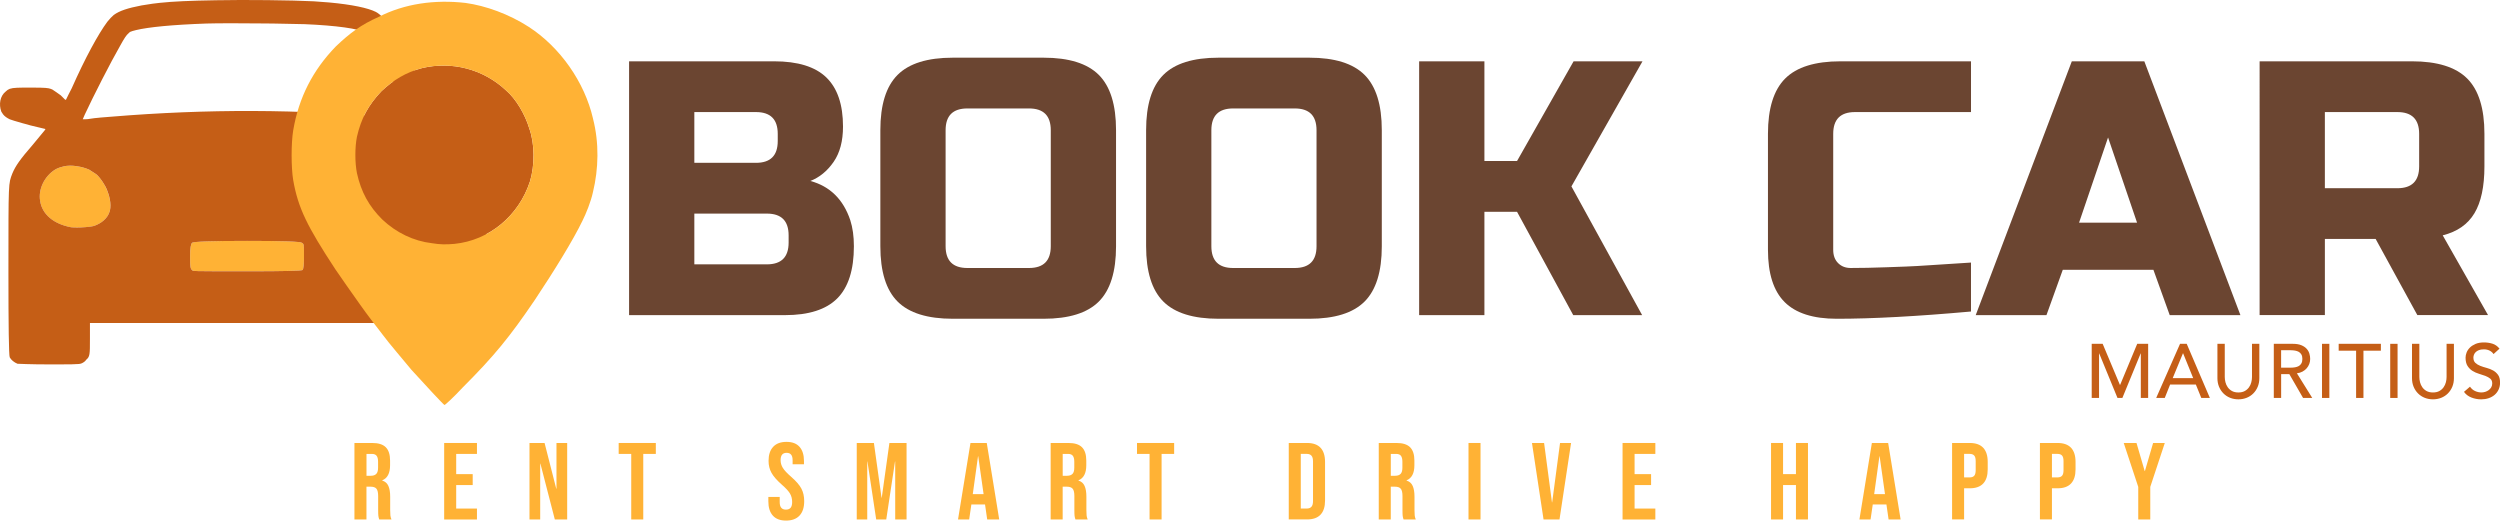 <?xml version="1.0" encoding="UTF-8"?>
<svg id="Layer_1" data-name="Layer 1" xmlns="http://www.w3.org/2000/svg" viewBox="0 0 1426.76 297.08">
  <defs>
    <style>
      .cls-1 {
        fill: #ed2424;
      }

      .cls-2 {
        fill: #ffb235;
      }

      .cls-3 {
        fill: #6b4531;
      }

      .cls-4 {
        fill: #c55e16;
      }
    </style>
  </defs>
  <g>
    <path class="cls-2" d="M202.3,252.81h10.16c3.53,0,6.11,.82,7.73,2.46,1.62,1.64,2.43,4.17,2.43,7.58v2.68c0,4.53-1.5,7.4-4.49,8.61v.12c1.66,.5,2.84,1.52,3.52,3.06,.69,1.54,1.03,3.6,1.03,6.17v7.67c0,1.25,.04,2.25,.12,3.02,.08,.77,.29,1.53,.62,2.28h-6.98c-.25-.71-.42-1.37-.5-2-.08-.62-.12-1.75-.12-3.37v-7.98c0-2-.32-3.39-.97-4.18-.64-.79-1.76-1.18-3.34-1.18h-2.37v18.71h-6.86v-43.65Zm9.35,18.71c1.37,0,2.4-.35,3.09-1.06,.69-.71,1.03-1.89,1.03-3.55v-3.37c0-1.58-.28-2.72-.84-3.43-.56-.71-1.44-1.06-2.65-1.06h-3.12v12.47h2.49Z"/>
    <path class="cls-2" d="M253.49,252.81h18.71v6.24h-11.85v11.54h9.42v6.24h-9.42v13.41h11.85v6.24h-18.71v-43.65Z"/>
    <path class="cls-2" d="M302.19,252.81h8.6l6.67,26.13h.12v-26.13h6.11v43.65h-7.05l-8.23-31.86h-.12v31.86h-6.11v-43.65Z"/>
    <path class="cls-2" d="M360.25,259.05h-7.17v-6.24h21.2v6.24h-7.17v37.41h-6.86v-37.41Z"/>
    <path class="cls-2" d="M441.06,294.25c-1.71-1.89-2.56-4.6-2.56-8.14v-2.49h6.48v2.99c0,2.83,1.18,4.24,3.55,4.24,1.16,0,2.05-.34,2.65-1.03,.6-.69,.9-1.8,.9-3.34,0-1.83-.42-3.44-1.25-4.83-.83-1.39-2.37-3.07-4.61-5.02-2.83-2.49-4.8-4.75-5.92-6.77-1.12-2.02-1.68-4.29-1.68-6.83,0-3.45,.87-6.12,2.62-8.01,1.75-1.89,4.28-2.84,7.61-2.84s5.77,.95,7.45,2.84,2.53,4.6,2.53,8.14v1.81h-6.48v-2.24c0-1.5-.29-2.59-.87-3.27-.58-.69-1.43-1.03-2.56-1.03-2.29,0-3.43,1.39-3.43,4.18,0,1.58,.43,3.06,1.28,4.43,.85,1.37,2.4,3.03,4.65,4.99,2.87,2.49,4.84,4.76,5.92,6.8,1.08,2.04,1.62,4.43,1.62,7.17,0,3.58-.88,6.32-2.65,8.23-1.77,1.91-4.33,2.87-7.7,2.87s-5.84-.95-7.55-2.84Z"/>
    <path class="cls-2" d="M488.95,252.81h9.79l4.36,31.24h.12l4.37-31.24h9.79v43.65h-6.48v-33.05h-.12l-4.99,33.05h-5.74l-4.99-33.05h-.12v33.05h-5.99v-43.65Z"/>
    <path class="cls-2" d="M553.86,252.81h9.29l7.11,43.65h-6.86l-1.25-8.67v.12h-7.79l-1.25,8.54h-6.36l7.11-43.65Zm7.48,29.18l-3.06-21.58h-.12l-2.99,21.58h6.17Z"/>
    <path class="cls-2" d="M599.63,252.81h10.16c3.53,0,6.11,.82,7.73,2.46,1.62,1.64,2.43,4.17,2.43,7.58v2.68c0,4.53-1.5,7.4-4.49,8.61v.12c1.66,.5,2.84,1.52,3.52,3.06,.69,1.54,1.03,3.6,1.03,6.17v7.67c0,1.25,.04,2.25,.12,3.02,.08,.77,.29,1.53,.62,2.28h-6.98c-.25-.71-.42-1.37-.5-2-.08-.62-.12-1.75-.12-3.37v-7.98c0-2-.32-3.39-.97-4.18-.64-.79-1.76-1.18-3.34-1.18h-2.37v18.71h-6.86v-43.65Zm9.35,18.71c1.37,0,2.4-.35,3.09-1.06,.69-.71,1.03-1.89,1.03-3.55v-3.37c0-1.58-.28-2.72-.84-3.43-.56-.71-1.44-1.06-2.65-1.06h-3.12v12.47h2.49Z"/>
    <path class="cls-2" d="M656.06,259.05h-7.17v-6.24h21.2v6.24h-7.17v37.41h-6.86v-37.41Z"/>
    <path class="cls-2" d="M735.5,252.81h10.48c3.41,0,5.96,.92,7.67,2.74,1.7,1.83,2.56,4.51,2.56,8.04v22.07c0,3.53-.85,6.21-2.56,8.04-1.71,1.83-4.26,2.74-7.67,2.74h-10.48v-43.65Zm10.35,37.41c1.12,0,1.99-.33,2.59-1,.6-.66,.9-1.75,.9-3.24v-22.7c0-1.5-.3-2.58-.9-3.24-.6-.66-1.46-1-2.59-1h-3.49v31.18h3.49Z"/>
    <path class="cls-2" d="M786.88,252.81h10.16c3.53,0,6.11,.82,7.73,2.46,1.62,1.64,2.43,4.17,2.43,7.58v2.68c0,4.53-1.5,7.4-4.49,8.61v.12c1.66,.5,2.84,1.52,3.52,3.06,.69,1.54,1.03,3.6,1.03,6.17v7.67c0,1.25,.04,2.25,.12,3.02,.08,.77,.29,1.53,.62,2.28h-6.98c-.25-.71-.42-1.37-.5-2-.08-.62-.12-1.75-.12-3.37v-7.98c0-2-.32-3.39-.97-4.18-.64-.79-1.76-1.18-3.34-1.18h-2.37v18.71h-6.86v-43.65Zm9.35,18.71c1.37,0,2.4-.35,3.09-1.06,.69-.71,1.03-1.89,1.03-3.55v-3.37c0-1.58-.28-2.72-.84-3.43-.56-.71-1.44-1.06-2.65-1.06h-3.12v12.47h2.49Z"/>
    <path class="cls-2" d="M838.08,252.81h6.86v43.65h-6.86v-43.65Z"/>
    <path class="cls-2" d="M874.3,252.81h6.92l4.49,33.86h.12l4.49-33.86h6.3l-6.61,43.65h-9.1l-6.61-43.65Z"/>
    <path class="cls-2" d="M926,252.81h18.71v6.24h-11.85v11.54h9.42v6.24h-9.42v13.41h11.85v6.24h-18.71v-43.65Z"/>
    <path class="cls-2" d="M1010.74,252.81h6.86v17.77h7.36v-17.77h6.86v43.65h-6.86v-19.64h-7.36v19.64h-6.86v-43.65Z"/>
    <path class="cls-2" d="M1068.29,252.81h9.29l7.11,43.65h-6.86l-1.25-8.67v.12h-7.79l-1.25,8.54h-6.36l7.11-43.65Zm7.48,29.18l-3.06-21.58h-.12l-2.99,21.58h6.17Z"/>
    <path class="cls-2" d="M1114.06,252.81h10.1c3.41,0,5.96,.92,7.67,2.74,1.7,1.83,2.56,4.51,2.56,8.04v4.3c0,3.53-.85,6.21-2.56,8.04-1.71,1.83-4.26,2.74-7.67,2.74h-3.24v17.77h-6.86v-43.65Zm10.1,19.64c1.12,0,1.96-.31,2.53-.94,.56-.62,.84-1.68,.84-3.18v-5.17c0-1.5-.28-2.56-.84-3.18-.56-.62-1.4-.94-2.53-.94h-3.24v13.41h3.24Z"/>
    <path class="cls-2" d="M1164.19,252.81h10.1c3.41,0,5.96,.92,7.67,2.74,1.7,1.83,2.56,4.51,2.56,8.04v4.3c0,3.53-.85,6.21-2.56,8.04-1.71,1.83-4.26,2.74-7.67,2.74h-3.24v17.77h-6.86v-43.65Zm10.1,19.64c1.12,0,1.96-.31,2.53-.94,.56-.62,.84-1.68,.84-3.18v-5.17c0-1.5-.28-2.56-.84-3.18-.56-.62-1.4-.94-2.53-.94h-3.24v13.41h3.24Z"/>
    <path class="cls-2" d="M1220.31,277.88l-8.29-25.07h7.29l4.68,16.03h.12l4.68-16.03h6.67l-8.29,25.07v18.58h-6.86v-18.58Z"/>
  </g>
  <g>
    <g>
      <path class="cls-2" d="M243.78,94.79c-.08-.01-.16-.02-.24-.03-.16-.02-.31-.03-.47-.05-1.02-.1-2.06-.13-3.14-.07-1.81,.17-3.58,.53-5.28,1.06-1.21,.36-2.38,.83-3.5,1.41-3.28,1.64-6.09,4.04-8.09,7.16-1.8,2.59-3.13,5.59-3.8,8.83-1.23,7.38,1.13,12.45,7.29,15.01,1.74,.78,3.75,1.34,6,1.6,.25,0,.54,.01,.85,.03,3.49,.3,8.42,.17,10.96-.4,1.29-.43,2.79-1.08,4.26-1.82,1.29-.58,2.49-1.26,3.57-2.05,.87-.58,1.62-1.15,2.13-1.66,4.06-4.06,5.54-9.23,4.8-14.4-1.12-8.15-7.38-13.72-15.35-14.62Z"/>
      <path class="cls-2" d="M172.38,138.58q-1.11-1.11-31.38-1.11t-31.38,1.11-1.11,7.38c0,.18,0,.36,0,.54,0,.18,0,.37,0,.57,0,0,0,0,0,0,0,5.3,.09,6.34,1.48,7.38,.26,.26,3.9,.33,13.91,.36,4.01,0,9.22,.01,16.02,.01h2.48q29.24,0,30.35-.74,.74-1.11,.74-7.75v-.37h0c0-6.64-.02-6.66-1.11-7.38Z"/>
      <path class="cls-2" d="M60.16,106.46c-.29-.58-.64-1.16-1.02-1.75-1.13-1.85-2.45-3.57-3.78-4.9-.76-.6-1.59-1.16-2.47-1.67-.67-.5-1.33-.93-1.96-1.28-2.18-.97-4.52-1.62-6.86-1.95-2.77-.49-5.52-.5-7.91,.1-.16,.04-.31,.1-.47,.15-1.61,.37-3.09,.93-4.33,1.7-5.91,3.69-9.6,11.07-8.49,17.72,1.11,7.75,7.75,13.29,17.72,15.14,.86,.11,2.11,.15,3.5,.14,.63,0,1.29-.01,1.97-.05,1.94-.07,3.95-.23,5.51-.46,.03,0,.06,0,.09,0,.01,0,.02,0,.03,0,.72-.11,1.35-.23,1.81-.36,4.43-1.48,7.75-4.43,8.86-7.75,1.24-3.09,.66-7.75-1.09-12.21-.33-.89-.7-1.76-1.13-2.55Z"/>
      <path class="cls-1" d="M256.18,73.97s.25,.28,.7,.78c.44,.55,1.31,1.6,2.44,2.88v-4.7l-3.14,.67v.37Z"/>
      <path class="cls-4" d="M280.24,53.77c-.35-.43-.74-.83-1.18-1.2-.27-.27-.53-.52-.78-.74-.79-.58-1.69-1.06-2.69-1.4-1.9-.44-4.97-.45-11.3-.45-1.94,.06-3.58,.1-4.98,.14-.49,.01-.95,.03-1.39,.05-1.88,.07-3.25,.18-4.36,.38-.53,.15-.93,.33-1.45,.54-1.48,.74-3.32,2.21-4.8,3.69l-2.58,2.21-.17-.17-.2,.17-.98-2.34c-.37-.73-.8-1.6-1.23-2.46-1.11-2.58-3.69-8.49-6.28-13.29-9.23-18.83-16.24-29.53-21.41-32.12-4.45-2.23-13.57-4.18-26.64-5.38-2.72-.24-5.62-.45-8.74-.65C166.54,.1,140.32-.2,123.28,.14c-15.02,.25-24.43,.67-32.16,1.49-1.42,.15-2.78,.32-4.09,.49-2.12,.28-4.16,.61-6.21,.97-7.98,1.53-12.64,3.07-15.89,5.45-1.17,.99-2.39,2.27-3.68,3.89-5.21,7.02-12.75,20.86-20.3,37.92-1.38,2.49-2.35,4.78-2.91,5.76l-.42,.88-.18-.18-.18,.18-2.58-2.58c-1.48-1.11-3.69-2.58-4.8-3.32-1.46-.59-2-.94-6.96-1.06-1.38-.03-3.07-.05-5.19-.05-.03,0-.07,0-.1,0-6.96,0-10.06,.02-12,.69-.04,.01-.07,.03-.11,.04-.41,.16-.8,.37-1.18,.6-.36,.25-.7,.54-1.04,.88C-.01,54.78-.75,59.58,.73,63.64c.03,.07,.07,.13,.1,.19,.28,.5,.6,.99,.95,1.46,.96,1.2,2.17,1.99,3.75,2.78,.56,.28,3.67,1.2,7.4,2.27,.8,.22,1.66,.44,2.57,.68l1.84,.54,8.5,2.04v.37s-3.32,4.06-7.01,8.49c-7.38,8.49-9.97,12.18-11.81,16.61-2.21,5.91-2.21,3.69-2.21,55.74q0,47.25,.74,49.1c.74,1.48,2.58,2.95,4.43,3.69,.37,0,7.01,.37,18.09,.37h.73c1.19,0,2.3,0,3.33,0,.02,0,.04,0,.06,0,.11,0,.21,0,.32,0,7.11,0,10.64-.04,12.58-.24,.89-.11,1.35-.27,1.81-.5,.27-.13,.59-.32,.9-.53,.07-.06,.13-.13,.21-.2,.05-.02,.11-.04,.16-.06,.41-.32,.77-.68,.95-1.05,2.21-1.85,2.21-2.95,2.21-12.18v-8.86H230.71v8.86c0,.25,0,.5,0,.74q.37,9.23,1.48,10.7c.16,.33,.47,.72,.86,1.13,.96,.91,2.14,1.61,3.2,1.83,.73,.37,6.58,.37,18.63,.37,1.63,0,3.1,0,4.44,0,.39,0,.77,0,1.14,0,11.98-.02,12.14-.17,13.44-1.47,1.11-.37,2.21-1.85,2.58-2.58,.77-1.02,1-1.34,1.08-16.57,0-.48,0-.98,0-1.49,.02-7.13,.03-16.71,.03-29.06v-2c0-.37,0-.73,0-1.09-.24-31.17-.33-41.77-.57-46.34-.27-2.7-.68-4.03-1.28-5.71-.5-1.81-1-3.29-1.65-4.7-.18-.38-.36-.75-.55-1.12-1.76-3.36-4.55-6.73-10.36-13.75-.71-.85-1.4-1.67-2.06-2.44l-.26-.3c-.56-.6-1.08-1.17-1.56-1.71-1.13-1.28-2-2.34-2.44-2.88-.44-.5-.7-.78-.7-.78v-.37l3.14-.67,2.03-.44c1.15-.32,2.21-.62,3.21-.89l1.96-.58c4.01-1.07,7.64-2.14,9.75-2.93,1.55-.62,2-1.07,2.8-1.87,3.91-3.38,3.95-8.79,1.18-12.46ZM62.37,121.23c-1.11,3.32-4.43,6.28-8.86,7.75-.47,.13-1.09,.25-1.81,.36-.01,0-.02,0-.03,0-.03,0-.06,0-.09,0-1.56,.22-3.57,.38-5.51,.46-.67,.03-1.33,.05-1.97,.05-1.39,0-2.64-.04-3.5-.14-9.97-1.85-16.61-7.38-17.72-15.14-1.11-6.64,2.58-14.03,8.49-17.72,1.25-.77,2.72-1.33,4.33-1.7,.16-.05,.31-.1,.47-.15,2.39-.6,5.14-.59,7.91-.1,2.33,.33,4.67,.98,6.86,1.95,.63,.35,1.3,.79,1.96,1.28,.87,.51,1.7,1.07,2.47,1.67,1.33,1.33,2.65,3.04,3.78,4.9,.39,.58,.73,1.17,1.02,1.75,.43,.8,.8,1.66,1.13,2.55,1.74,4.47,2.32,9.12,1.09,12.21Zm-5.49-54.08c-1.05,.1-2.03,.19-2.93,.28-.81,.09-1.47,.18-1.92,.27-1.33,.27-2.47,.34-3.27,.36-.02,0-.03,0-.05,0h-1.48l1.11-2.58c4.8-10.34,14.77-29.9,20.3-39.5,2.29-4.13,3.45-5.97,4.79-7.05,.29-.33,.54-.57,.75-.7,.78-.35,1.95-.71,3.45-1.06,7.07-1.7,20.64-3.05,40.11-3.74,6.49-.22,21.09-.18,34.15-.04,1.72,.02,3.41,.04,5.07,.06,7.17,.1,13.41,.22,16.89,.34,17.72,.74,31.38,2.58,34.33,4.8,.44,.29,1.01,.93,1.73,1.91,.49,.66,1.04,1.48,1.67,2.51,1.06,1.7,2.32,3.87,3.81,6.57,.4,.72,.83,1.48,1.28,2.3,.63,1.15,1.5,2.79,2.5,4.74,2.15,4.07,4.62,8.87,7.46,14.45l8.12,16.61v.37c-.05,0-.18,0-.37-.02v.02h-1.11c-.32-.06-.79-.13-1.38-.2-1.88-.14-4.52-.34-7.48-.54-53.16-5.17-106.68-5.17-160.58-.74-2.38,.18-4.85,.37-6.96,.55Zm116.6,78.82v.37q0,6.64-.74,7.75-1.09,.73-30.35,.74h-2.48c-6.79,0-12,0-16.02-.01-10.01-.02-13.66-.1-13.91-.36-1.38-1.04-1.47-2.08-1.48-7.38,0,0,0,0,0,0,0-.2,0-.38,0-.57,0-.18,0-.35,0-.54q0-6.28,1.11-7.38t31.38-1.11,31.38,1.11c1.09,.72,1.11,.74,1.11,7.38h0Zm85.64-36.54c.74,5.17-.74,10.34-4.8,14.4-.51,.51-1.26,1.08-2.13,1.66-1.09,.79-2.28,1.48-3.57,2.05-1.47,.74-2.98,1.39-4.26,1.82-2.54,.57-7.47,.7-10.96,.4-.31-.02-.6-.03-.85-.03-2.25-.26-4.26-.82-6-1.6-6.16-2.56-8.52-7.63-7.29-15.01,.68-3.25,2-6.25,3.8-8.83,2.01-3.12,4.82-5.52,8.09-7.16,1.12-.58,2.29-1.05,3.5-1.41,1.69-.53,3.47-.89,5.28-1.06,1.07-.06,2.12-.03,3.14,.07,.16,.01,.32,.03,.47,.05,.08,0,.16,.01,.24,.03,7.97,.9,14.22,6.48,15.35,14.62Z"/>
    </g>
    <g>
      <path class="cls-4" d="M288.85,51.64c-13.19-12.39-31.18-16.79-47.97-12.79-9.19,2.4-16.39,6.8-23.19,13.19-7.6,7.99-11.59,15.59-13.99,25.98-1.2,6-1.2,14.79,0,20.79,2.4,10.79,6.8,18.79,14.39,26.38,7.99,7.6,17.99,12.39,28.38,13.59,4.8,.8,7.99,.8,12.79,.4,19.99-2,36.78-15.99,43.17-35.58,2.8-9.19,2.8-21.59-.4-30.38-2.4-7.99-7.6-16.79-13.19-21.59Z"/>
      <path class="cls-2" d="M338.42,67.63c-4.8-20.79-18.79-40.77-36.78-52.37-11.19-7.2-24.38-11.99-35.98-13.59-17.59-2-34.78,.4-49.57,7.99-9.99,4.4-16.39,9.19-24.38,16.79-13.19,13.59-21.19,29.18-24.38,47.97-1.2,7.2-1.2,21.19,0,28.38,2.8,15.99,7.99,26.38,23.98,50.77,6,8.79,6.4,9.19,13.99,19.99,4.8,6.8,7.99,10.79,13.19,17.59,3.2,4.4,12.79,15.59,16.39,19.99,7.6,8.39,18.39,19.99,18.79,19.99s5.2-4.4,10.39-9.99c17.99-17.99,26.78-28.78,41.17-49.97,11.19-16.79,21.99-34.38,27.18-45.17,2-4,4.8-10.79,6-16.39,3.2-13.19,3.6-27.98,0-41.97Zm-35.98,35.98c-6.4,19.59-23.19,33.58-43.17,35.58-4.8,.4-7.99,.4-12.79-.4-10.39-1.2-20.39-6-28.38-13.59-7.6-7.6-11.99-15.59-14.39-26.38-1.2-6-1.2-14.79,0-20.79,2.4-10.39,6.4-17.99,13.99-25.98,6.8-6.4,13.99-10.79,23.19-13.19,16.79-4,34.78,.4,47.97,12.79,5.6,4.8,10.79,13.59,13.19,21.59,3.2,8.79,3.2,21.19,.4,30.38Z"/>
    </g>
    <g>
      <path class="cls-3" d="M359.02,34.99h82.77c13.52,0,23.45,3.07,29.8,9.21,6.34,6.14,9.52,15.49,9.52,28.04,0,8.28-1.79,15-5.38,20.18-3.59,5.17-8,8.79-13.24,10.86,11.17,3.04,18.76,10.49,22.76,22.35,1.38,4.28,2.07,9.24,2.07,14.9,0,13.52-3.18,23.45-9.52,29.8s-16.28,9.52-29.8,9.52h-88.98V34.99Zm84.84,41.39c0-8.28-4.14-12.42-12.42-12.42h-35.18v28.97h35.18c8.28,0,12.42-4.14,12.42-12.42v-4.14Zm6.21,57.94c0-8.28-4.14-12.42-12.42-12.42h-41.39v28.97h41.39c8.28,0,12.42-4.14,12.42-12.42v-4.14Z"/>
      <path class="cls-3" d="M636.93,140.53c0,14.48-3.28,25.01-9.83,31.56-6.55,6.55-17.07,9.83-31.56,9.83h-51.73c-14.49,0-25.01-3.28-31.56-9.83-6.55-6.55-9.83-17.07-9.83-31.56V74.31c0-14.49,3.27-25,9.83-31.56,6.55-6.55,17.07-9.83,31.56-9.83h51.73c14.48,0,25,3.28,31.56,9.83,6.55,6.55,9.83,17.07,9.83,31.56v66.22Zm-37.25-66.22c0-8.28-4.14-12.42-12.42-12.42h-35.18c-8.28,0-12.42,4.14-12.42,12.42v66.22c0,8.28,4.14,12.42,12.42,12.42h35.18c8.28,0,12.42-4.14,12.42-12.42V74.31Z"/>
      <path class="cls-3" d="M788.6,140.53c0,14.48-3.28,25.01-9.83,31.56s-17.07,9.83-31.56,9.83h-51.73c-14.49,0-25.01-3.28-31.56-9.83-6.55-6.55-9.83-17.07-9.83-31.56V74.31c0-14.49,3.27-25,9.83-31.56,6.55-6.55,17.07-9.83,31.56-9.83h51.73c14.48,0,25,3.28,31.56,9.83,6.55,6.55,9.83,17.07,9.83,31.56v66.22Zm-37.25-66.22c0-8.28-4.14-12.42-12.42-12.42h-35.18c-8.28,0-12.42,4.14-12.42,12.42v66.22c0,8.28,4.14,12.42,12.42,12.42h35.18c8.28,0,12.42-4.14,12.42-12.42V74.31Z"/>
      <path class="cls-3" d="M847.16,179.85h-37.25V34.99h37.25v56.91h18.62l32.28-56.91h39.32l-40.56,71.39,40.35,73.46h-39.32l-32.07-58.97h-18.62v58.97Z"/>
      <path class="cls-3" d="M1124.86,177.78c-30.76,2.76-56.28,4.14-76.56,4.14-13.52,0-23.45-3.17-29.8-9.52-6.35-6.34-9.52-16.28-9.52-29.8V76.38c0-14.49,3.28-25,9.83-31.56,6.55-6.55,17.07-9.83,31.56-9.83h74.49v28.97h-66.22c-8.28,0-12.42,4.14-12.42,12.42v66.22c0,3.17,.93,5.69,2.79,7.55s4.24,2.79,7.14,2.79,6.07-.03,9.52-.1c3.45-.07,7.04-.17,10.76-.31,3.72-.14,7.48-.28,11.28-.41,3.79-.14,8.69-.41,14.69-.83s13.48-.9,22.45-1.45v27.94Z"/>
      <path class="cls-3" d="M1167.9,179.85h-40.35l54.84-144.85h41.39l54.84,144.85h-40.35l-9.31-25.87h-51.73l-9.31,25.87Zm18.62-52.77h33.11l-16.55-48.63-16.55,48.63Z"/>
      <path class="cls-3" d="M1289.57,34.99h86.91c14.48,0,25,3.28,31.56,9.83,6.55,6.55,9.83,17.07,9.83,31.56v18.62c0,11.45-1.9,20.35-5.69,26.69-3.8,6.35-9.83,10.55-18.11,12.62l25.87,45.52h-40.35l-23.8-43.46h-28.97v43.46h-37.25V34.99Zm91.05,41.39c0-8.28-4.14-12.42-12.42-12.42h-41.39v43.46h41.39c8.28,0,12.42-4.14,12.42-12.42v-18.62Z"/>
    </g>
  </g>
  <g>
    <path class="cls-4" d="M1193.76,196.22h6.24l9.82,23.39h.17l9.73-23.39h6.24v30.89h-4.19v-25.4h-.09l-10.43,25.4h-2.79l-10.43-25.4h-.09v25.4h-4.19v-30.89Z"/>
    <path class="cls-4" d="M1244.16,196.22h3.8l13.22,30.89h-4.89l-3.1-7.64h-14.7l-3.05,7.64h-4.89l13.61-30.89Zm7.51,19.59l-5.76-14.18h-.09l-5.85,14.18h11.69Z"/>
    <path class="cls-4" d="M1269.68,196.22v18.94c0,.96,.13,1.96,.39,2.99,.26,1.03,.7,1.99,1.31,2.86,.61,.87,1.41,1.58,2.4,2.14,.99,.55,2.21,.83,3.67,.83s2.68-.28,3.67-.83,1.79-1.27,2.4-2.14c.61-.87,1.05-1.83,1.31-2.86,.26-1.03,.39-2.03,.39-2.99v-18.94h4.19v19.59c0,1.8-.31,3.44-.92,4.91-.61,1.47-1.45,2.74-2.53,3.82-1.08,1.08-2.34,1.91-3.8,2.49-1.46,.58-3.03,.87-4.71,.87s-3.26-.29-4.71-.87c-1.46-.58-2.72-1.41-3.8-2.49s-1.92-2.35-2.53-3.82c-.61-1.47-.92-3.1-.92-4.91v-19.59h4.19Z"/>
    <path class="cls-4" d="M1297.65,196.22h10.87c1.98,0,3.61,.27,4.89,.81,1.28,.54,2.29,1.22,3.03,2.05,.74,.83,1.26,1.76,1.55,2.79,.29,1.03,.44,2.03,.44,2.99s-.17,1.94-.52,2.86c-.35,.92-.85,1.75-1.5,2.49-.65,.74-1.46,1.37-2.4,1.88-.95,.51-2,.82-3.16,.94l8.77,14.09h-5.24l-7.85-13.61h-4.67v13.61h-4.19v-30.89Zm4.19,13.61h5.5c.81,0,1.62-.07,2.42-.2s1.51-.37,2.14-.72c.62-.35,1.13-.85,1.5-1.51s.57-1.5,.57-2.55-.19-1.9-.57-2.55c-.38-.65-.88-1.16-1.5-1.5-.63-.35-1.34-.59-2.14-.72s-1.61-.2-2.42-.2h-5.5v9.95Z"/>
    <path class="cls-4" d="M1325.18,196.22h4.19v30.89h-4.19v-30.89Z"/>
    <path class="cls-4" d="M1344.64,200.14h-9.95v-3.93h24.09v3.93h-9.95v26.97h-4.19v-26.97Z"/>
    <path class="cls-4" d="M1364.11,196.22h4.19v30.89h-4.19v-30.89Z"/>
    <path class="cls-4" d="M1380.73,196.22v18.94c0,.96,.13,1.96,.39,2.99,.26,1.03,.7,1.99,1.31,2.86,.61,.87,1.41,1.58,2.4,2.14,.99,.55,2.21,.83,3.67,.83s2.68-.28,3.67-.83,1.79-1.27,2.4-2.14c.61-.87,1.05-1.83,1.31-2.86,.26-1.03,.39-2.03,.39-2.99v-18.94h4.19v19.59c0,1.8-.31,3.44-.92,4.91-.61,1.47-1.45,2.74-2.53,3.82-1.08,1.08-2.34,1.91-3.8,2.49-1.46,.58-3.03,.87-4.71,.87s-3.26-.29-4.71-.87c-1.46-.58-2.72-1.41-3.8-2.49s-1.92-2.35-2.53-3.82c-.61-1.47-.92-3.1-.92-4.91v-19.59h4.19Z"/>
    <path class="cls-4" d="M1409.62,220.65c.76,1.13,1.72,1.97,2.9,2.51,1.18,.54,2.39,.81,3.64,.81,.7,0,1.41-.11,2.14-.33,.73-.22,1.39-.55,1.99-.98,.6-.44,1.08-.97,1.46-1.61,.38-.64,.57-1.38,.57-2.23,0-1.19-.38-2.1-1.13-2.73-.76-.62-1.7-1.15-2.81-1.57-1.12-.42-2.34-.83-3.67-1.22-1.32-.39-2.55-.94-3.67-1.64s-2.06-1.64-2.81-2.81c-.76-1.18-1.13-2.77-1.13-4.78,0-.9,.2-1.86,.59-2.88,.39-1.02,1.01-1.95,1.85-2.79,.84-.84,1.93-1.55,3.25-2.12,1.32-.57,2.92-.85,4.78-.85,1.69,0,3.3,.23,4.84,.7,1.54,.47,2.89,1.41,4.06,2.84l-3.4,3.1c-.52-.81-1.26-1.47-2.22-1.96-.96-.49-2.05-.74-3.27-.74s-2.13,.15-2.9,.46c-.77,.3-1.39,.7-1.85,1.18-.47,.48-.79,1-.98,1.55-.19,.55-.28,1.06-.28,1.53,0,1.31,.38,2.31,1.13,3.01,.76,.7,1.69,1.27,2.81,1.7,1.12,.44,2.34,.83,3.67,1.18,1.32,.35,2.54,.84,3.67,1.46,1.12,.63,2.06,1.47,2.81,2.53,.76,1.06,1.13,2.52,1.13,4.39,0,1.48-.28,2.82-.85,4.01s-1.33,2.2-2.29,3.01-2.09,1.44-3.4,1.88-2.71,.65-4.19,.65c-1.98,0-3.86-.35-5.63-1.05-1.78-.7-3.19-1.77-4.23-3.23l3.45-2.97Z"/>
  </g>
</svg>